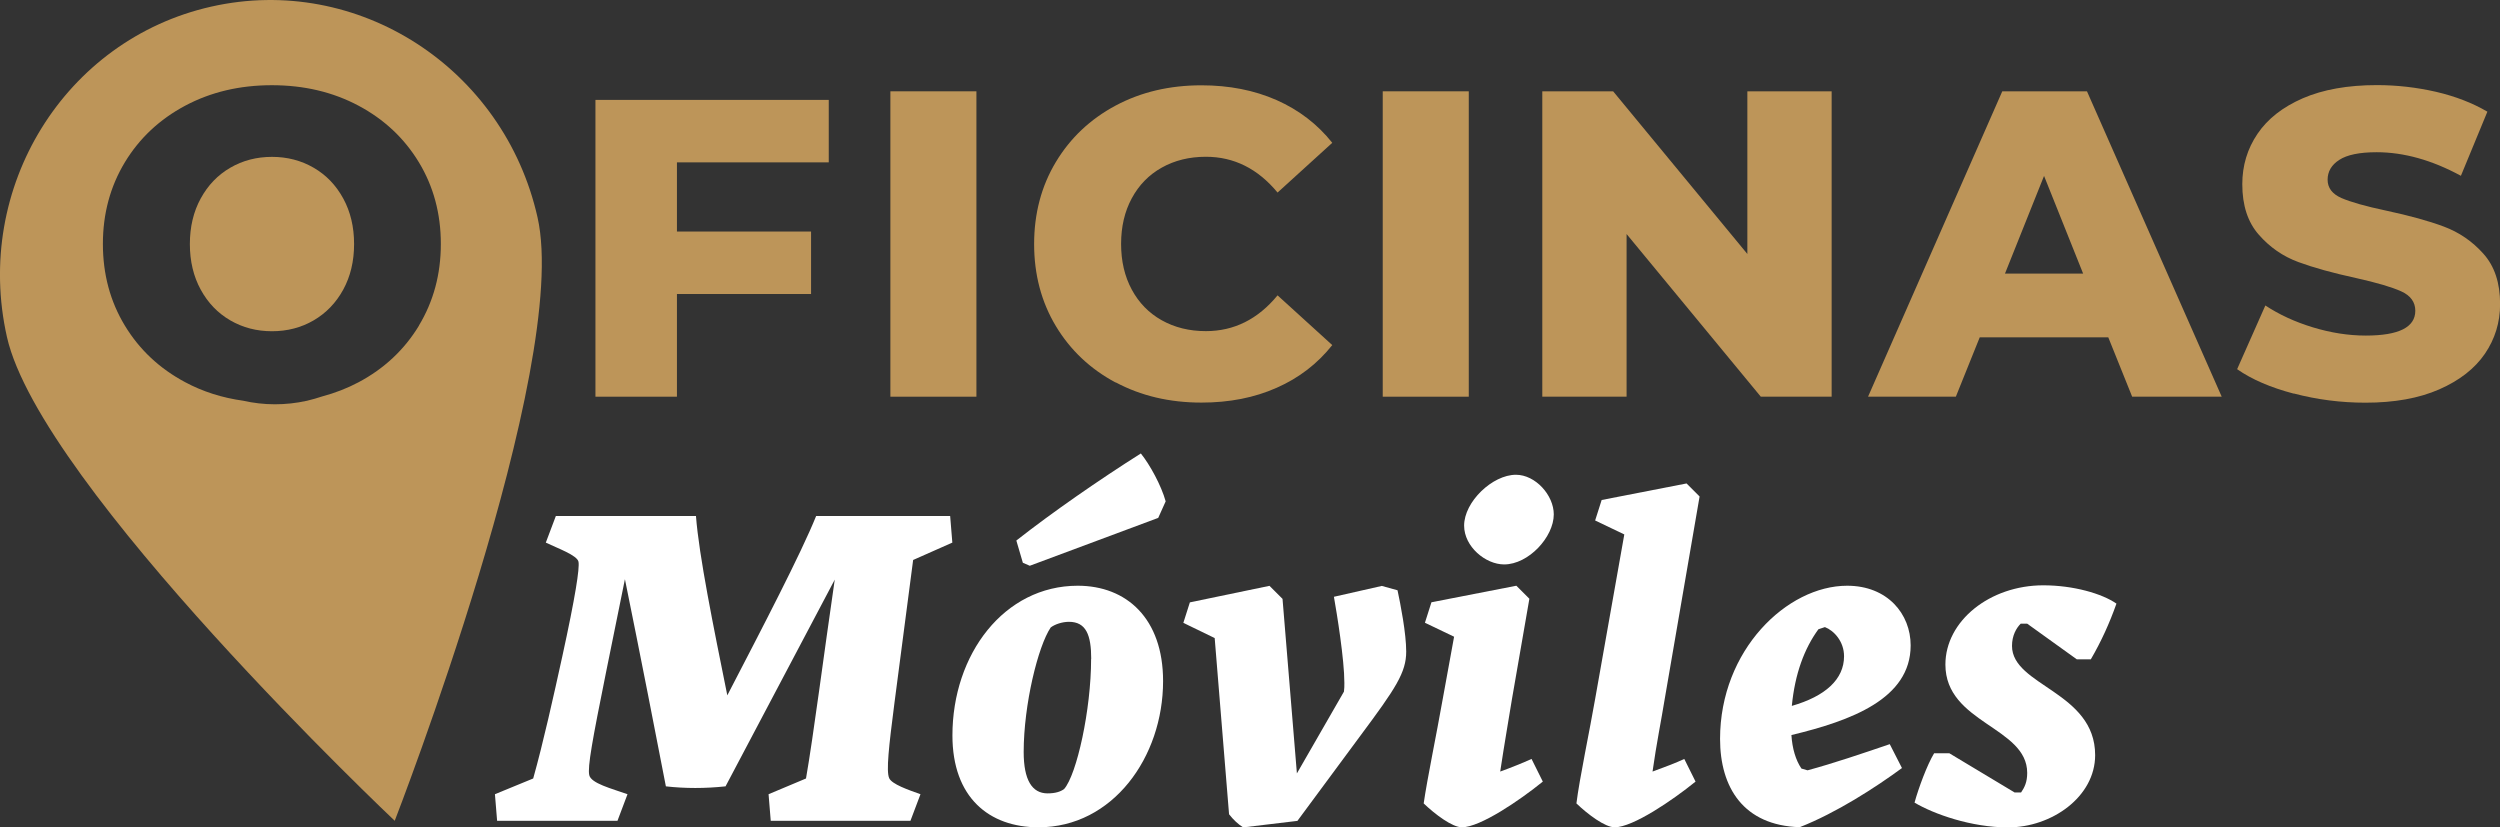 <?xml version="1.0" encoding="UTF-8"?><svg id="Capa_1" xmlns="http://www.w3.org/2000/svg" viewBox="0 0 241.75 80"><rect x="0" y="0" width="241.75" height="80" fill="#333333" stroke="none"/><path d="M65.46,15.7v6.69h12.97v6.04h-12.97v9.93h-7.88V9.66h22.56v6.04h-14.67Z" style="fill:#bd9559;"/><g><path d="M59.73,79.37h-11.66l-.21-2.57,3.7-1.52c.97-3.45,1.98-8,2.82-11.83,1.26-5.77,1.68-8.5,1.56-9.13-.13-.63-2.02-1.3-3.16-1.85l.97-2.57h13.55c.29,3.83,1.68,10.65,3.03,17.34,3.45-6.65,7.11-13.68,8.59-17.34h12.96l.21,2.57-3.79,1.68-1.81,13.85c-.55,4.25-.8,6.57-.51,7.24,.25,.59,1.85,1.14,3.03,1.56l-.97,2.57h-13.51l-.21-2.57,3.62-1.52c.72-4.12,1.73-12.04,2.78-19.23l-10.56,19.99c-1.98,.21-3.91,.21-5.77,0-.76-3.96-2.53-13-3.96-20.03l-1.81,8.92c-1.35,6.69-1.81,9.22-1.64,10.02,.17,.8,2.15,1.3,3.7,1.85l-.97,2.57Z" style="fill:#fff;"/><path d="M100.43,80c-4.8,0-8.33-2.9-8.33-8.88,0-7.87,5.01-14.48,12.12-14.48,4.71,0,8.25,3.16,8.25,9.22,0,7.37-4.88,14.14-12.04,14.14Zm9.89-36.15c.88,1.09,1.98,3.11,2.4,4.63l-.72,1.6-12.42,4.63-.67-.29-.63-2.15c3.49-2.74,8.04-5.89,12.04-8.42Zm-4.8,19.86c0-2.31-.5-3.58-2.15-3.58-.67,0-1.39,.25-1.77,.55-1.22,1.81-2.61,7.45-2.61,12.04,0,2.69,.8,4,2.31,4,.76,0,1.26-.17,1.6-.42,1.22-1.39,2.61-7.66,2.61-12.58Z" style="fill:#fff;"/><path d="M120.2,80c-.46-.29-.93-.72-1.35-1.26l-1.39-17.04-3.03-1.47,.63-1.98,7.7-1.6,1.26,1.26,1.39,16.88,4.55-7.91c.04-.29,.04-.55,.04-.84,0-2.27-.72-6.69-1.01-8.33l4.63-1.05,1.52,.42c.29,1.35,.84,4.17,.84,5.93,0,2.02-1.01,3.54-4.42,8.12l-6.1,8.25-5.26,.63Z" style="fill:#fff;"/><path d="M141.37,80c-.93,0-2.61-1.26-3.7-2.31,.34-2.36,1.22-6.57,1.85-10.14l1.09-5.98-2.82-1.35,.63-1.98,8.21-1.6,1.26,1.26-1.68,9.68c-.34,2.1-.72,4.25-1.14,7.03,1.05-.38,2.19-.84,3.03-1.22l1.09,2.19c-2.23,1.81-6.06,4.42-7.83,4.42Zm8.88-30.26c0,2.19-2.44,4.84-4.8,4.84-1.81,0-3.87-1.73-3.87-3.75,0-2.31,2.74-4.92,5.01-4.92,1.89,0,3.66,1.98,3.66,3.83Z" style="fill:#fff;"/><path d="M156.14,80c-.93,0-2.61-1.26-3.7-2.31,.29-2.36,1.3-7.15,1.81-10.1l2.82-15.91-2.82-1.35,.63-1.98,8.21-1.6,1.26,1.26-3.37,19.57c-.34,2.1-.8,4.33-1.18,7.03,1.05-.38,2.36-.88,3.07-1.22l1.09,2.19c-2.23,1.81-6.06,4.42-7.83,4.42Z" style="fill:#fff;"/><path d="M182.74,71.96l1.18,2.31c-2.57,1.89-6.35,4.33-9.89,5.72-5.43-.17-7.7-3.83-7.7-8.54,0-8.59,6.48-14.81,12.29-14.81,3.91,0,6.14,2.74,6.14,5.77,0,5.18-5.77,7.28-11.53,8.67,.08,1.3,.42,2.44,.97,3.24l.59,.17c2.48-.67,5.34-1.64,7.95-2.53Zm-9.47-3.7c3.24-.93,5.05-2.57,5.05-4.8,0-1.43-.97-2.48-1.85-2.82l-.63,.21c-1.35,1.85-2.27,4.29-2.57,7.41Z" style="fill:#fff;"/><path d="M185.14,77.6c.38-1.39,1.22-3.66,1.89-4.76h1.47l6.31,3.79h.63c.34-.5,.59-1.01,.59-1.89,0-4.46-7.91-4.8-7.91-10.48,0-4.21,4.29-7.66,9.47-7.66,2.9,0,5.68,.8,7.07,1.77-.67,1.89-1.47,3.66-2.48,5.39h-1.35l-4.8-3.45h-.63c-.42,.42-.84,1.14-.84,2.15,0,3.87,8.04,4.42,8.04,10.56,0,4.04-4.21,6.99-8.42,6.99-3.58,0-7.2-1.3-9.05-2.4Z" style="fill:#fff;"/></g><path d="M86.1,8.83h8.32v29.53h-8.32V8.83Z" style="fill:#bd9559;"/><path d="M107.88,36.99c-2.45-1.31-4.38-3.13-5.78-5.46-1.4-2.33-2.1-4.98-2.1-7.93s.7-5.6,2.1-7.93c1.4-2.33,3.33-4.15,5.78-5.46,2.45-1.31,5.22-1.96,8.3-1.96,2.69,0,5.11,.48,7.27,1.43,2.16,.96,3.95,2.33,5.38,4.13l-5.29,4.81c-1.91-2.31-4.22-3.46-6.93-3.46-1.6,0-3.02,.35-4.27,1.05-1.25,.7-2.21,1.69-2.9,2.97-.69,1.28-1.03,2.75-1.03,4.41s.34,3.13,1.03,4.41c.69,1.28,1.65,2.27,2.9,2.97,1.25,.7,2.67,1.05,4.27,1.05,2.72,0,5.03-1.15,6.93-3.46l5.29,4.81c-1.43,1.8-3.22,3.18-5.38,4.13-2.16,.96-4.58,1.43-7.27,1.43-3.08,0-5.85-.65-8.3-1.96Z" style="fill:#bd9559;"/><path d="M133.71,8.83h8.32v29.53h-8.32V8.83Z" style="fill:#bd9559;"/><path d="M177.12,8.83v29.53h-6.85l-12.98-15.73v15.73h-8.15V8.83h6.85l12.98,15.73V8.83h8.15Z" style="fill:#bd9559;"/><path d="M203.88,32.62h-12.44l-2.31,5.74h-8.49l12.98-29.53h8.19l13.03,29.53h-8.66l-2.31-5.74Zm-2.44-6.16l-3.78-9.45-3.78,9.45h7.56Z" style="fill:#bd9559;"/><path d="M221.79,38.06c-2.24-.59-4.06-1.38-5.46-2.36l2.73-6.16c1.32,.87,2.84,1.58,4.58,2.11,1.74,.53,3.45,.8,5.13,.8,3.19,0,4.79-.8,4.79-2.4,0-.84-.46-1.47-1.37-1.88-.91-.41-2.37-.84-4.39-1.29-2.21-.48-4.06-.99-5.55-1.54-1.49-.55-2.76-1.43-3.82-2.64-1.07-1.21-1.6-2.84-1.6-4.89,0-1.8,.49-3.42,1.47-4.87,.98-1.45,2.44-2.59,4.39-3.44,1.95-.84,4.33-1.27,7.16-1.27,1.93,0,3.84,.22,5.72,.65,1.88,.44,3.53,1.08,4.96,1.92l-2.56,6.2c-2.8-1.52-5.52-2.28-8.15-2.28-1.65,0-2.86,.25-3.61,.74-.76,.49-1.13,1.13-1.13,1.92s.45,1.38,1.34,1.77c.9,.39,2.34,.8,4.33,1.22,2.24,.48,4.1,.99,5.57,1.54,1.47,.55,2.75,1.42,3.82,2.62,1.08,1.2,1.62,2.82,1.62,4.87,0,1.77-.49,3.37-1.47,4.81-.98,1.43-2.45,2.58-4.41,3.44-1.96,.86-4.34,1.29-7.14,1.29-2.38,0-4.69-.3-6.93-.89Z" style="fill:#bd9559;"/><g><path d="M51.98,21.02C48.73,6.57,34.6-2.56,20.43,.64,6.27,3.83-2.58,18.13,.67,32.58c3.25,14.45,37.5,46.79,37.5,46.79,0,0,17.07-43.9,13.81-58.35Zm-11.46,10.46c-1.41,2.33-3.36,4.16-5.84,5.48-1.11,.59-2.28,1.04-3.51,1.37-.48,.16-.97,.3-1.47,.42-2.1,.47-4.2,.45-6.18,0-2.02-.28-3.89-.87-5.61-1.79-2.48-1.32-4.43-3.15-5.84-5.48-1.41-2.33-2.12-4.96-2.12-7.89s.71-5.55,2.12-7.89c1.41-2.33,3.36-4.16,5.84-5.48,2.48-1.32,5.27-1.98,8.38-1.98s5.9,.66,8.38,1.98c2.48,1.32,4.43,3.15,5.84,5.48,1.41,2.33,2.12,4.96,2.12,7.89s-.71,5.55-2.12,7.89Z" style="fill:#bd9559;"/><path d="M30.33,30.98c1.2-.7,2.16-1.69,2.86-2.97,.7-1.28,1.05-2.75,1.05-4.41s-.35-3.13-1.05-4.41c-.7-1.28-1.65-2.27-2.86-2.97-1.21-.7-2.55-1.05-4.03-1.05s-2.83,.35-4.03,1.05c-1.21,.7-2.16,1.69-2.86,2.97-.7,1.28-1.05,2.75-1.05,4.41s.35,3.13,1.05,4.41c.7,1.28,1.65,2.27,2.86,2.97,1.2,.7,2.55,1.05,4.03,1.05s2.83-.35,4.03-1.05Z" style="fill:#bd9559;"/></g></svg>